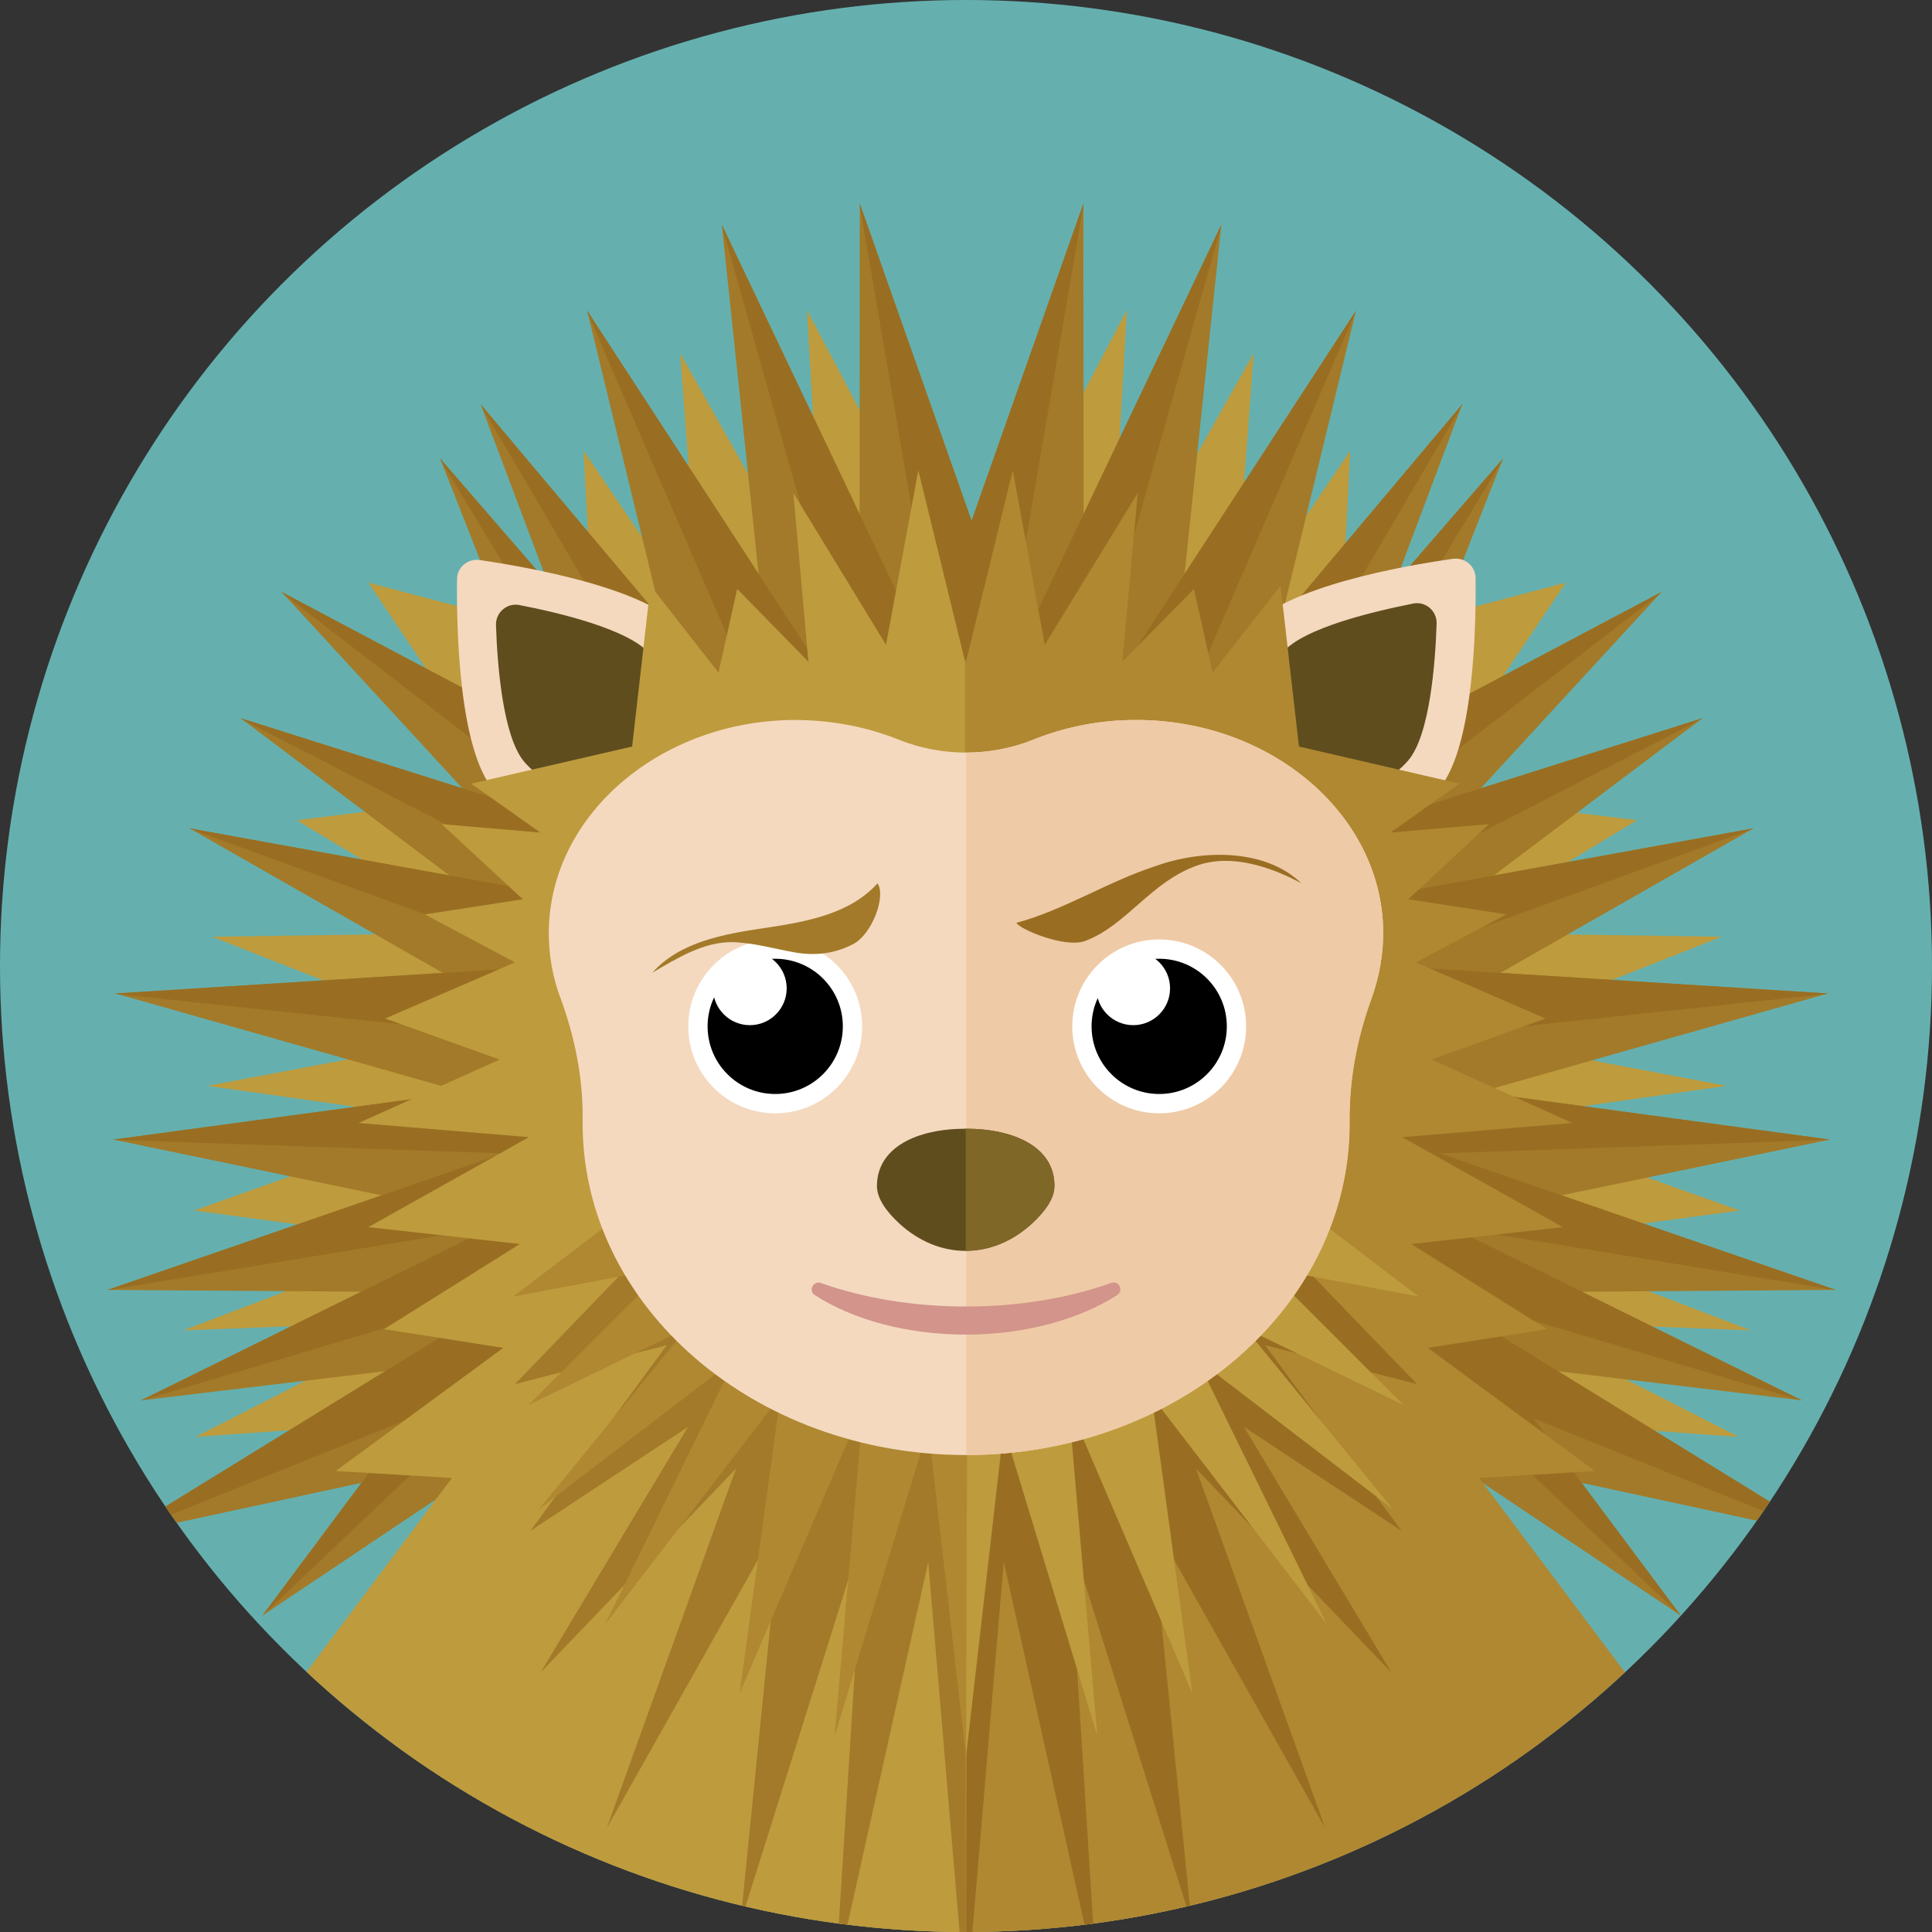 <?xml version="1.0" encoding="utf-8"?>
<!-- Generator: Adobe Illustrator 19.2.1, SVG Export Plug-In . SVG Version: 6.00 Build 0)  -->
<!DOCTYPE svg PUBLIC "-//W3C//DTD SVG 1.1//EN" "http://www.w3.org/Graphics/SVG/1.1/DTD/svg11.dtd">
<svg version="1.1" id="Ebene_3" xmlns="http://www.w3.org/2000/svg" xmlns:xlink="http://www.w3.org/1999/xlink" x="0px" y="0px"
	 viewBox="0 0 640 640" style="enable-background:new 0 0 640 640;" xml:space="preserve">
<rect x="0" y="0" width="640" height="640" fill="#333333" stroke="none"/>
<style type="text/css">
	.st0{fill:#65B0AF;}
	.st1{clip-path:url(#SVGID_2_);}
	.st2{fill:#BE9B3D;}
	.st3{fill:#A37A29;}
	.st4{fill:#996E22;}
	.st5{fill:#F4D9BF;}
	.st6{fill:#5F4D1E;}
	.st7{fill:#AF8831;}
	.st8{fill:#EFCAA6;}
	.st9{fill:#FFFFFF;}
	.st10{fill:#7F6728;}
	.st11{fill:#D2948B;}
</style>
<circle class="st0" cx="320" cy="320" r="320"/>
<g>
	<defs>
		<circle id="SVGID_1_" cx="320" cy="320" r="320"/>
	</defs>
	<clipPath id="SVGID_2_">
		<use href="#SVGID_1_"  style="overflow:visible;"/>
	</clipPath>
	<g class="st1">
		<polygon class="st2" points="114.8,608 186.7,467.3 64.7,476 139.7,437.7 60.7,440.7 138.5,411 64.3,401 148.5,371 68.7,359.7
			154.5,343.5 70.3,310.3 160,309 98.3,271.7 169,263 122,193 196.7,212.7 193.3,149.3 232,206.3 225.3,117 273,201.7 267.3,102.7
			320,202.5 320,659 319.5,659 		"/>
		<polygon class="st2" points="525.8,608 454,467.3 576,476 501,437.7 580,440.7 502.2,411 576.3,401 492.2,371 572,359.7
			486.2,343.5 570.3,310.3 480.7,309 542.3,271.7 471.7,263 518.7,193 444,212.7 447.3,149.3 408.7,206.3 415.3,117 367.7,201.7
			373.3,102.7 320.7,202.5 320.7,659 321.2,659 		"/>
		<g>
			<g>
				<polygon class="st3" points="284.8,67.4 284.7,324 370.1,309.4 				"/>
				<polygon class="st4" points="327.4,316.7 370.1,309.4 284.8,67.4 284.8,68 				"/>
			</g>
			<g>
				<polygon class="st3" points="239.1,74.4 266,329.6 349.4,306.1 				"/>
				<polygon class="st4" points="307.7,317.8 349.4,306.1 239.1,74.4 239.2,75 				"/>
			</g>
			<g>
				<polygon class="st3" points="194.5,102.9 255,352.3 334.5,317.9 				"/>
				<polygon class="st4" points="294.7,335.1 334.5,317.9 194.5,102.9 194.6,103.5 				"/>
			</g>
			<g>
				<polygon class="st3" points="159.2,133.9 249.6,374.1 324.4,330.3 				"/>
				<polygon class="st4" points="287,352.2 324.4,330.3 159.2,133.9 159.5,134.5 				"/>
			</g>
			<g>
				<polygon class="st3" points="145.8,151.9 239.7,390.7 313.8,345.8 				"/>
				<polygon class="st4" points="276.8,368.3 313.8,345.8 145.8,151.9 146,152.5 				"/>
			</g>
			<g>
				<polygon class="st3" points="93.3,196.1 267.1,384.9 320,316.2 				"/>
				<polygon class="st4" points="293.6,350.5 320,316.2 93.3,196.1 93.7,196.6 				"/>
			</g>
			<g>
				<polygon class="st3" points="79.7,237.9 284.7,392.3 324.4,315.3 				"/>
				<polygon class="st4" points="304.5,353.8 324.4,315.3 79.7,237.9 80.2,238.3 				"/>
			</g>
			<g>
				<polygon class="st3" points="62.8,274.4 285.7,401.6 315.3,320.2 				"/>
				<polygon class="st4" points="300.5,360.9 315.3,320.2 62.8,274.4 63.3,274.7 				"/>
			</g>
			<g>
				<polygon class="st3" points="38.2,329.1 285.1,399.1 294.3,313 				"/>
				<polygon class="st4" points="289.7,356 294.3,313 38.2,329.1 38.8,329.3 				"/>
			</g>
			<g>
				<polygon class="st3" points="37.5,377.5 288.8,429.7 291.8,343.1 				"/>
				<polygon class="st4" points="290.3,386.4 291.8,343.1 37.5,377.5 38.1,377.6 				"/>
			</g>
			<g>
				<polygon class="st3" points="35.6,427.3 292.2,429.1 278.2,343.6 				"/>
				<polygon class="st4" points="285.2,386.4 278.2,343.6 35.6,427.3 36.2,427.3 				"/>
			</g>
			<g>
				<polygon class="st3" points="46.7,463.9 301.5,433.4 276.8,350.3 				"/>
				<polygon class="st4" points="289.2,391.8 276.8,350.3 46.7,463.9 47.4,463.8 				"/>
			</g>
			<g>
				<polygon class="st3" points="39.3,508.6 290.1,454.4 257.7,374.1 				"/>
				<polygon class="st4" points="273.9,414.2 257.7,374.1 39.3,508.6 39.9,508.5 				"/>
			</g>
			<g>
				<polygon class="st3" points="86.9,535.2 300.1,392.4 240.4,329.6 				"/>
				<polygon class="st4" points="270.2,361 240.4,329.6 86.9,535.2 87.4,534.8 				"/>
			</g>
		</g>
		<g>
			<g>
				<polygon class="st3" points="358.9,67.4 359,324 273.6,309.4 				"/>
				<polygon class="st4" points="316.3,316.7 273.6,309.4 358.9,67.4 358.9,68 				"/>
			</g>
			<g>
				<polygon class="st3" points="404.6,74.4 377.7,329.6 294.3,306.1 				"/>
				<polygon class="st4" points="336,317.8 294.3,306.1 404.6,74.4 404.5,75 				"/>
			</g>
			<g>
				<polygon class="st3" points="449.2,102.9 388.7,352.3 309.2,317.9 				"/>
				<polygon class="st4" points="349,335.1 309.2,317.9 449.2,102.9 449,103.5 				"/>
			</g>
			<g>
				<polygon class="st3" points="484.4,133.9 394.1,374.1 319.3,330.3 				"/>
				<polygon class="st4" points="356.7,352.2 319.3,330.3 484.4,133.9 484.2,134.5 				"/>
			</g>
			<g>
				<polygon class="st3" points="497.9,151.9 404,390.7 329.9,345.8 				"/>
				<polygon class="st4" points="366.9,368.3 329.9,345.8 497.9,151.9 497.7,152.5 				"/>
			</g>
			<g>
				<polygon class="st3" points="550.4,196.1 376.6,384.9 323.7,316.2 				"/>
				<polygon class="st4" points="350.1,350.5 323.7,316.2 550.4,196.1 550,196.6 				"/>
			</g>
			<g>
				<polygon class="st3" points="564,237.9 359,392.3 319.3,315.3 				"/>
				<polygon class="st4" points="339.2,353.8 319.3,315.3 564,237.9 563.5,238.3 				"/>
			</g>
			<g>
				<polygon class="st3" points="580.9,274.4 358,401.6 328.4,320.2 				"/>
				<polygon class="st4" points="343.2,360.9 328.4,320.2 580.9,274.4 580.4,274.7 				"/>
			</g>
			<g>
				<polygon class="st3" points="605.5,329.1 358.6,399.1 349.4,313 				"/>
				<polygon class="st4" points="354,356 349.4,313 605.5,329.1 604.9,329.3 				"/>
			</g>
			<g>
				<polygon class="st3" points="606.2,377.5 354.9,429.7 351.9,343.1 				"/>
				<polygon class="st4" points="353.4,386.4 351.9,343.1 606.2,377.5 605.5,377.6 				"/>
			</g>
			<g>
				<polygon class="st3" points="608.1,427.3 351.5,429.1 365.5,343.6 				"/>
				<polygon class="st4" points="358.5,386.4 365.5,343.6 608.1,427.3 607.5,427.3 				"/>
			</g>
			<g>
				<polygon class="st3" points="596.9,463.9 342.1,433.4 366.9,350.3 				"/>
				<polygon class="st4" points="354.5,391.8 366.9,350.3 596.9,463.9 596.3,463.8 				"/>
			</g>
			<g>
				<polygon class="st3" points="604.4,508.6 353.6,454.4 386,374.1 				"/>
				<polygon class="st4" points="369.8,414.2 386,374.1 604.4,508.6 603.8,508.5 				"/>
			</g>
			<g>
				<polygon class="st3" points="556.8,535.2 343.6,392.4 403.3,329.6 				"/>
				<polygon class="st4" points="373.4,361 403.3,329.6 556.8,535.2 556.3,534.8 				"/>
			</g>
		</g>
		<g>
			<path class="st5" d="M414.3,207.9c-14.8,17.2-12.8,43.2,4.4,57.9c17.2,14.8,43.2,12.8,57.9-4.4c11.6-13.5,12.4-53.4,12.2-69.9
				c0-3.9-3.5-6.9-7.4-6.4C465.1,187.4,425.9,194.3,414.3,207.9z"/>
			<path class="st6" d="M424.8,216.2c-9.9,11.5-8.5,28.8,3,38.7c11.5,9.9,28.8,8.5,38.7-3c7.2-8.4,9-32.7,9.4-45.4
				c0.1-4.1-3.6-7.3-7.6-6.6C455.8,202.4,432,207.8,424.8,216.2z"/>
		</g>
		<g>
			<path class="st5" d="M225.9,208.3c14.8,17.2,12.8,43.2-4.4,57.9c-17.2,14.8-43.2,12.8-57.9-4.4c-11.6-13.5-12.4-53.4-12.2-69.9
				c0-3.9,3.5-6.9,7.4-6.4C175.1,187.9,214.3,194.8,225.9,208.3z"/>
			<path class="st6" d="M215.4,216.7c9.9,11.5,8.5,28.8-3,38.7c-11.5,9.9-28.8,8.5-38.7-3c-7.2-8.4-9-32.7-9.4-45.4
				c-0.1-4.1,3.6-7.3,7.6-6.6C184.4,202.8,208.2,208.3,215.4,216.7z"/>
		</g>
		<polygon class="st2" points="320,218.5 319.7,219.2 304.2,155.8 293.5,213.6 262.8,163.3 267.8,219.2 244.2,195.1 238,222.8
			215.5,194 209.4,247.3 156.1,259.6 179,275.8 146.3,273 173.2,297.9 140.7,302.9 170.6,318.8 127.6,337.4 165.5,351 118.8,372
			175.2,376.7 122,406.5 172.2,412.1 127.2,440.3 166.7,446.5 111.2,487.3 149.7,489.6 98.7,557.6 162,627 319.7,645.9 320,645.9
			"/>
		<polygon class="st7" points="319.7,218.5 320,219.2 335.5,155.8 346.1,213.6 376.9,163.3 371.8,219.2 395.5,195.1 401.7,222.8
			424.2,194 430.3,247.3 483.5,259.6 460.6,275.8 493.3,273 466.5,297.9 499,302.9 469,318.8 512,337.4 474.2,351 520.9,372
			464.5,376.7 517.7,406.5 467.5,412.1 512.5,440.3 473,446.5 528.4,487.3 490,489.6 541,557.6 477.7,627 320,645.9 319.7,645.9
			"/>
		<polygon class="st3" points="220.9,445.6 175.7,507.1 227.9,472.7 179.1,554 243.8,486.5 201,605.6 258.7,503.2 245.3,636.8
			286.1,507.1 276.7,655.7 307.5,517.4 320,665.2 319.5,449 207.9,419.8 170.6,458.5 		"/>
		<polygon class="st4" points="419.1,445.6 464.3,507.1 412.1,472.7 460.9,554 396.2,486.5 439,605.6 381.3,503.2 394.7,636.8
			353.9,507.1 363.3,655.7 332.5,517.4 320,665.2 320.5,449 432.1,419.8 469.4,458.5 		"/>
		<polygon class="st7" points="220.5,420 175.1,465.4 227.5,440 178.5,500 243.5,450.2 200.5,538 258.5,462.5 245,561 286,465.4
			276.5,575 307.5,473 320,582 319.5,422.5 207.5,401 170,429.5 		"/>
		<polygon class="st2" points="419.5,420 464.9,465.4 412.5,440 461.5,500 396.5,450.2 439.5,538 381.5,462.5 395,561 354,465.4
			363.5,575 332.5,473 320,582 320.5,422.5 432.5,401 470,429.5 		"/>
		<path class="st5" d="M458.2,308.2c-0.6-38.6-37.4-69.8-82-69.7c-12.2,0-23.7,2.4-34.1,6.6c-14,5.6-30.1,5.6-44.2,0
			c-10.4-4.2-21.9-6.5-34.1-6.6c-44.6-0.1-81.4,31.1-82,69.7c-0.1,7.9,1.2,15.4,3.9,22.5c4.8,13.1,7.5,26.7,7.3,40.5
			c0,0.3,0,0.7,0,1c0,60.6,56.9,109.8,127,109.8s127-49.2,127-109.8c0-0.3,0-0.7,0-1c-0.1-13.8,2.5-27.4,7.3-40.5
			C456.9,323.6,458.3,316,458.2,308.2z"/>
		<path class="st8" d="M458.2,308.2c-0.6-38.6-37.4-69.8-82-69.7c-12.2,0-23.7,2.4-34.1,6.6c-7,2.8-14.5,4.2-22,4.2V482
			c70.1,0,127-49.2,127-109.8c0-0.3,0-0.7,0-1c-0.1-13.8,2.5-27.4,7.3-40.5C456.9,323.6,458.3,316,458.2,308.2z"/>
		<g id="Augen_2_">
			<circle class="st9" cx="384" cy="340" r="28.8"/>
			<circle cx="384" cy="340" r="22.4"/>
			<circle class="st9" cx="375.4" cy="327.4" r="12.2"/>
			<circle class="st9" cx="256.8" cy="340" r="28.8"/>
			<circle cx="256.8" cy="340" r="22.4"/>
			<circle class="st9" cx="248.4" cy="327.4" r="12.2"/>
			<path class="st3" d="M282.7,312.7c-6.1,3.2-12.5,4-19.4,2.8c-6.8-1.2-13.6-3.2-20.5-3.4c-9.7-0.2-18.6,5.4-26.7,10.1
				c9.1-10.2,23.7-12.8,37.3-14.8c13.5-2,28.2-4.6,37.3-14.8C293.6,297,288.8,309.5,282.7,312.7z"/>
			<path class="st4" d="M359.5,311.7c6.7-2.5,12.2-7.4,17.9-12.4c5.6-4.9,11.6-10,19.5-12.7c11.2-3.8,24.2,0.6,34.2,6
				c-11.9-11.5-32.7-11.3-48.3-5.7c-16.2,5.3-30.2,14.5-46.1,18.8C337.7,307.8,352.8,314.2,359.5,311.7z"/>
		</g>
		<path class="st6" d="M290.5,392.9c0-12.8,13.2-19,29.4-19s29.4,6.2,29.4,19c0,4.2-3.2,8.5-7.4,12.4c-13.2,12.1-30.8,12.1-44,0
			C293.7,401.4,290.5,397.1,290.5,392.9z"/>
		<path class="st10" d="M319.9,373.9v40.4c7.7,0,15.4-3,22-9.1c4.3-3.9,7.4-8.2,7.4-12.4C349.4,380.1,336.2,373.9,319.9,373.9z"/>
		<path class="st11" d="M320,432.8c-17.5,0-34-2.8-48.1-7.8c-2.5-0.9-4.2,2.6-2,4c12.5,8.1,30.3,13.1,50.1,13.1s37.6-5.1,50.1-13.1
			c2.2-1.5,0.6-4.9-2-4C354,430,337.5,432.8,320,432.8z"/>
	</g>
</g>
</svg>
